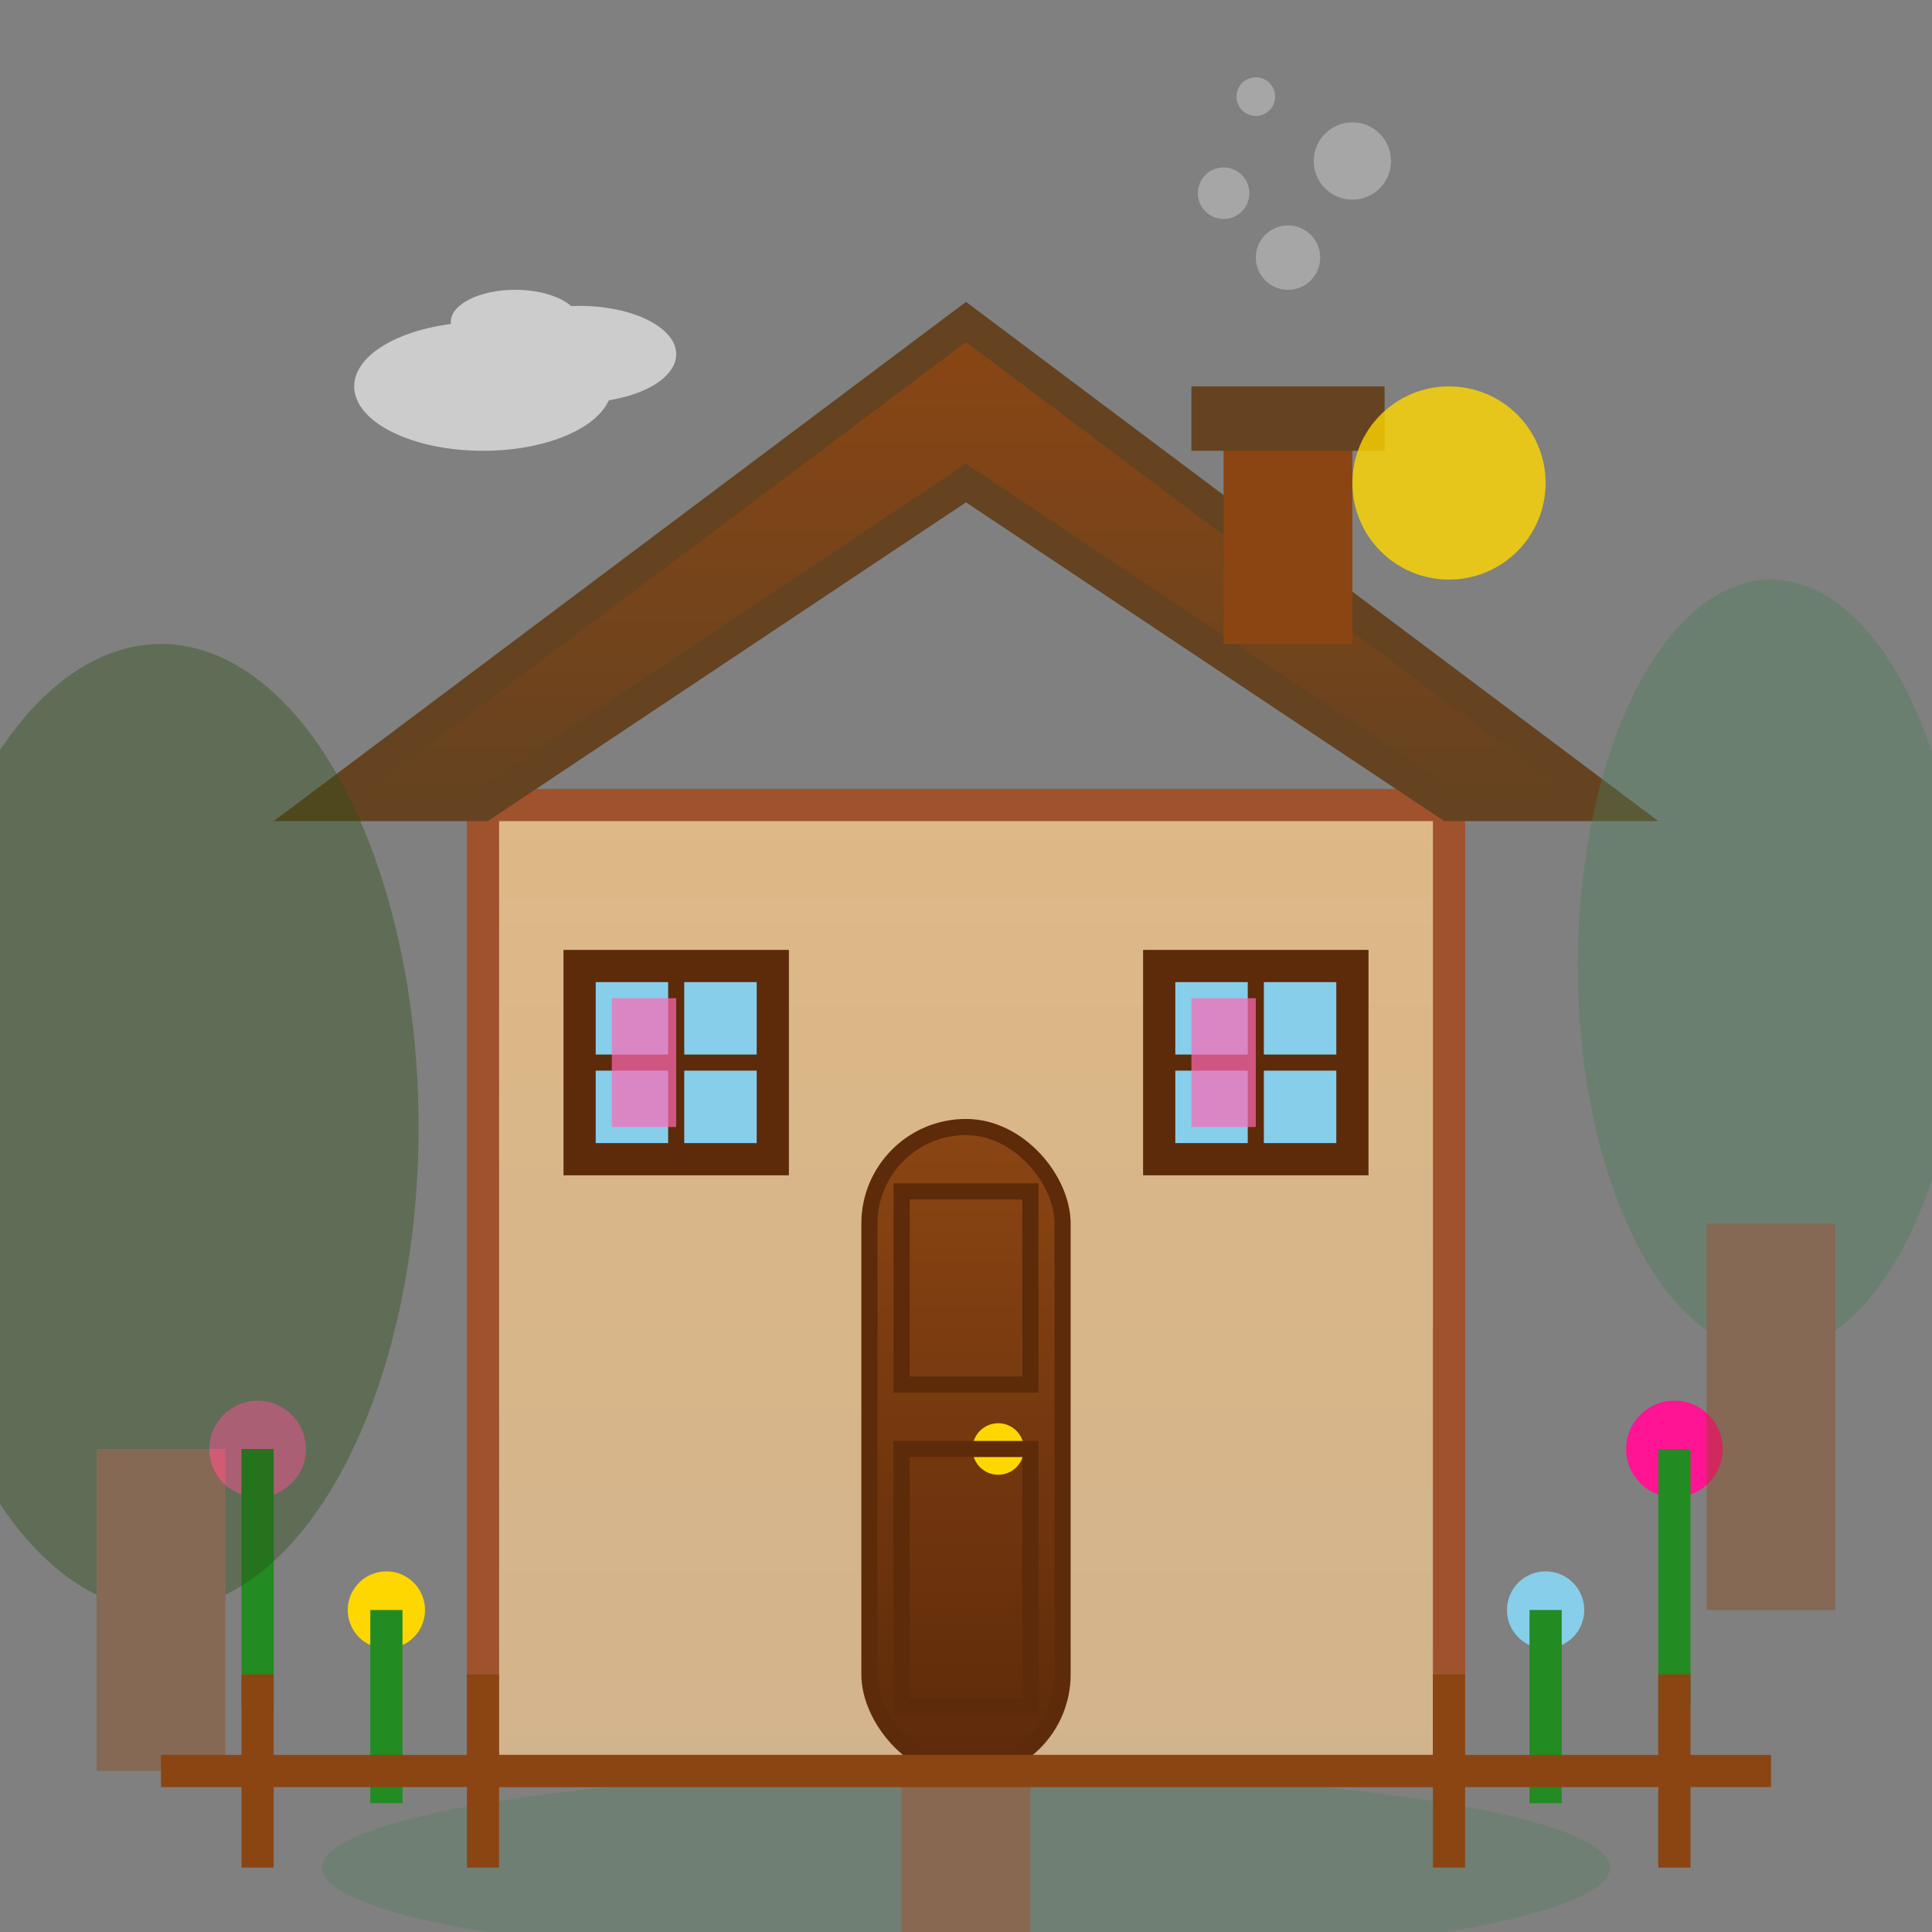 <svg xmlns="http://www.w3.org/2000/svg" viewBox="0 0 60 60" width="60" height="60">
  <rect x="0" y="0" width="60" height="60" fill="#808080" stroke="none"/>
  <defs>
    <linearGradient id="roofGrad" x1="0%" y1="0%" x2="0%" y2="100%">
      <stop offset="0%" style="stop-color:#8b4513;stop-opacity:1" />
      <stop offset="100%" style="stop-color:#654321;stop-opacity:1" />
    </linearGradient>
    <linearGradient id="wallGrad" x1="0%" y1="0%" x2="0%" y2="100%">
      <stop offset="0%" style="stop-color:#deb887;stop-opacity:1" />
      <stop offset="100%" style="stop-color:#d2b48c;stop-opacity:1" />
    </linearGradient>
    <linearGradient id="doorGrad" x1="0%" y1="0%" x2="0%" y2="100%">
      <stop offset="0%" style="stop-color:#8b4513;stop-opacity:1" />
      <stop offset="100%" style="stop-color:#5d2a0a;stop-opacity:1" />
    </linearGradient>
  </defs>
  
  <!-- House base/walls -->
  <rect x="15" y="25" width="30" height="30" fill="url(#wallGrad)" stroke="#a0522d" stroke-width="1"/>
  
  <!-- Roof -->
  <path d="M10 25 L30 10 L50 25 L45 25 L30 15 L15 25 Z" fill="url(#roofGrad)" stroke="#654321" stroke-width="1"/>
  
  <!-- Chimney -->
  <rect x="38" y="12" width="4" height="8" fill="#8b4513"/>
  <rect x="37" y="12" width="6" height="2" fill="#654321"/>
  
  <!-- Chimney smoke -->
  <g fill="#c0c0c0" opacity="0.6">
    <circle cx="40" cy="8" r="1"/>
    <circle cx="38" cy="6" r="0.8"/>
    <circle cx="42" cy="5" r="1.2"/>
    <circle cx="39" cy="3" r="0.6"/>
  </g>
  
  <!-- Door -->
  <rect x="27" y="35" width="6" height="20" fill="url(#doorGrad)" stroke="#5d2a0a" stroke-width="0.5" rx="3"/>
  
  <!-- Door handle -->
  <circle cx="31" cy="45" r="0.8" fill="#ffd700"/>
  
  <!-- Door panels -->
  <rect x="28" y="37" width="4" height="6" fill="none" stroke="#5d2a0a" stroke-width="0.5"/>
  <rect x="28" y="45" width="4" height="8" fill="none" stroke="#5d2a0a" stroke-width="0.5"/>
  
  <!-- Windows -->
  <rect x="18" y="30" width="6" height="6" fill="#87ceeb" stroke="#5d2a0a" stroke-width="1"/>
  <rect x="36" y="30" width="6" height="6" fill="#87ceeb" stroke="#5d2a0a" stroke-width="1"/>
  
  <!-- Window crosses -->
  <line x1="21" y1="30" x2="21" y2="36" stroke="#5d2a0a" stroke-width="0.5"/>
  <line x1="18" y1="33" x2="24" y2="33" stroke="#5d2a0a" stroke-width="0.5"/>
  <line x1="39" y1="30" x2="39" y2="36" stroke="#5d2a0a" stroke-width="0.5"/>
  <line x1="36" y1="33" x2="42" y2="33" stroke="#5d2a0a" stroke-width="0.5"/>
  
  <!-- Window curtains -->
  <rect x="19" y="31" width="2" height="4" fill="#ff69b4" opacity="0.7"/>
  <rect x="37" y="31" width="2" height="4" fill="#ff69b4" opacity="0.7"/>
  
  <!-- Garden around house -->
  <!-- Flower bed -->
  <ellipse cx="30" cy="58" rx="20" ry="3" fill="#4a7c59" opacity="0.3"/>
  
  <!-- Flowers in garden -->
  <g>
    <!-- Left side flowers -->
    <circle cx="8" cy="45" r="1.5" fill="#ff69b4"/>
    <rect x="7.5" y="45" width="1" height="8" fill="#228b22"/>
    
    <circle cx="12" cy="50" r="1.2" fill="#ffd700"/>
    <rect x="11.5" y="50" width="1" height="6" fill="#228b22"/>
    
    <!-- Right side flowers -->
    <circle cx="52" cy="45" r="1.5" fill="#ff1493"/>
    <rect x="51.5" y="45" width="1" height="8" fill="#228b22"/>
    
    <circle cx="48" cy="50" r="1.2" fill="#87ceeb"/>
    <rect x="47.5" y="50" width="1" height="6" fill="#228b22"/>
  </g>
  
  <!-- Path to door -->
  <rect x="28" y="55" width="4" height="5" fill="#a0522d" opacity="0.5"/>
  
  <!-- Garden fence -->
  <g stroke="#8b4513" stroke-width="1" fill="none">
    <line x1="5" y1="55" x2="55" y2="55"/>
    <line x1="8" y1="52" x2="8" y2="58"/>
    <line x1="15" y1="52" x2="15" y2="58"/>
    <line x1="45" y1="52" x2="45" y2="58"/>
    <line x1="52" y1="52" x2="52" y2="58"/>
  </g>
  
  <!-- Trees behind house -->
  <g opacity="0.4">
    <ellipse cx="5" cy="35" rx="8" ry="15" fill="#2d5016"/>
    <rect x="3" y="45" width="4" height="10" fill="#8b4513"/>
    
    <ellipse cx="55" cy="30" rx="6" ry="12" fill="#4a7c59"/>
    <rect x="53" y="38" width="4" height="12" fill="#8b4513"/>
  </g>
  
  <!-- Sun in sky -->
  <circle cx="45" cy="15" r="3" fill="#ffd700" opacity="0.8"/>
  
  <!-- Clouds -->
  <g fill="#fff" opacity="0.6">
    <ellipse cx="15" cy="12" rx="4" ry="2"/>
    <ellipse cx="18" cy="11" rx="3" ry="1.5"/>
    <ellipse cx="16" cy="10" rx="2" ry="1"/>
  </g>
</svg>
